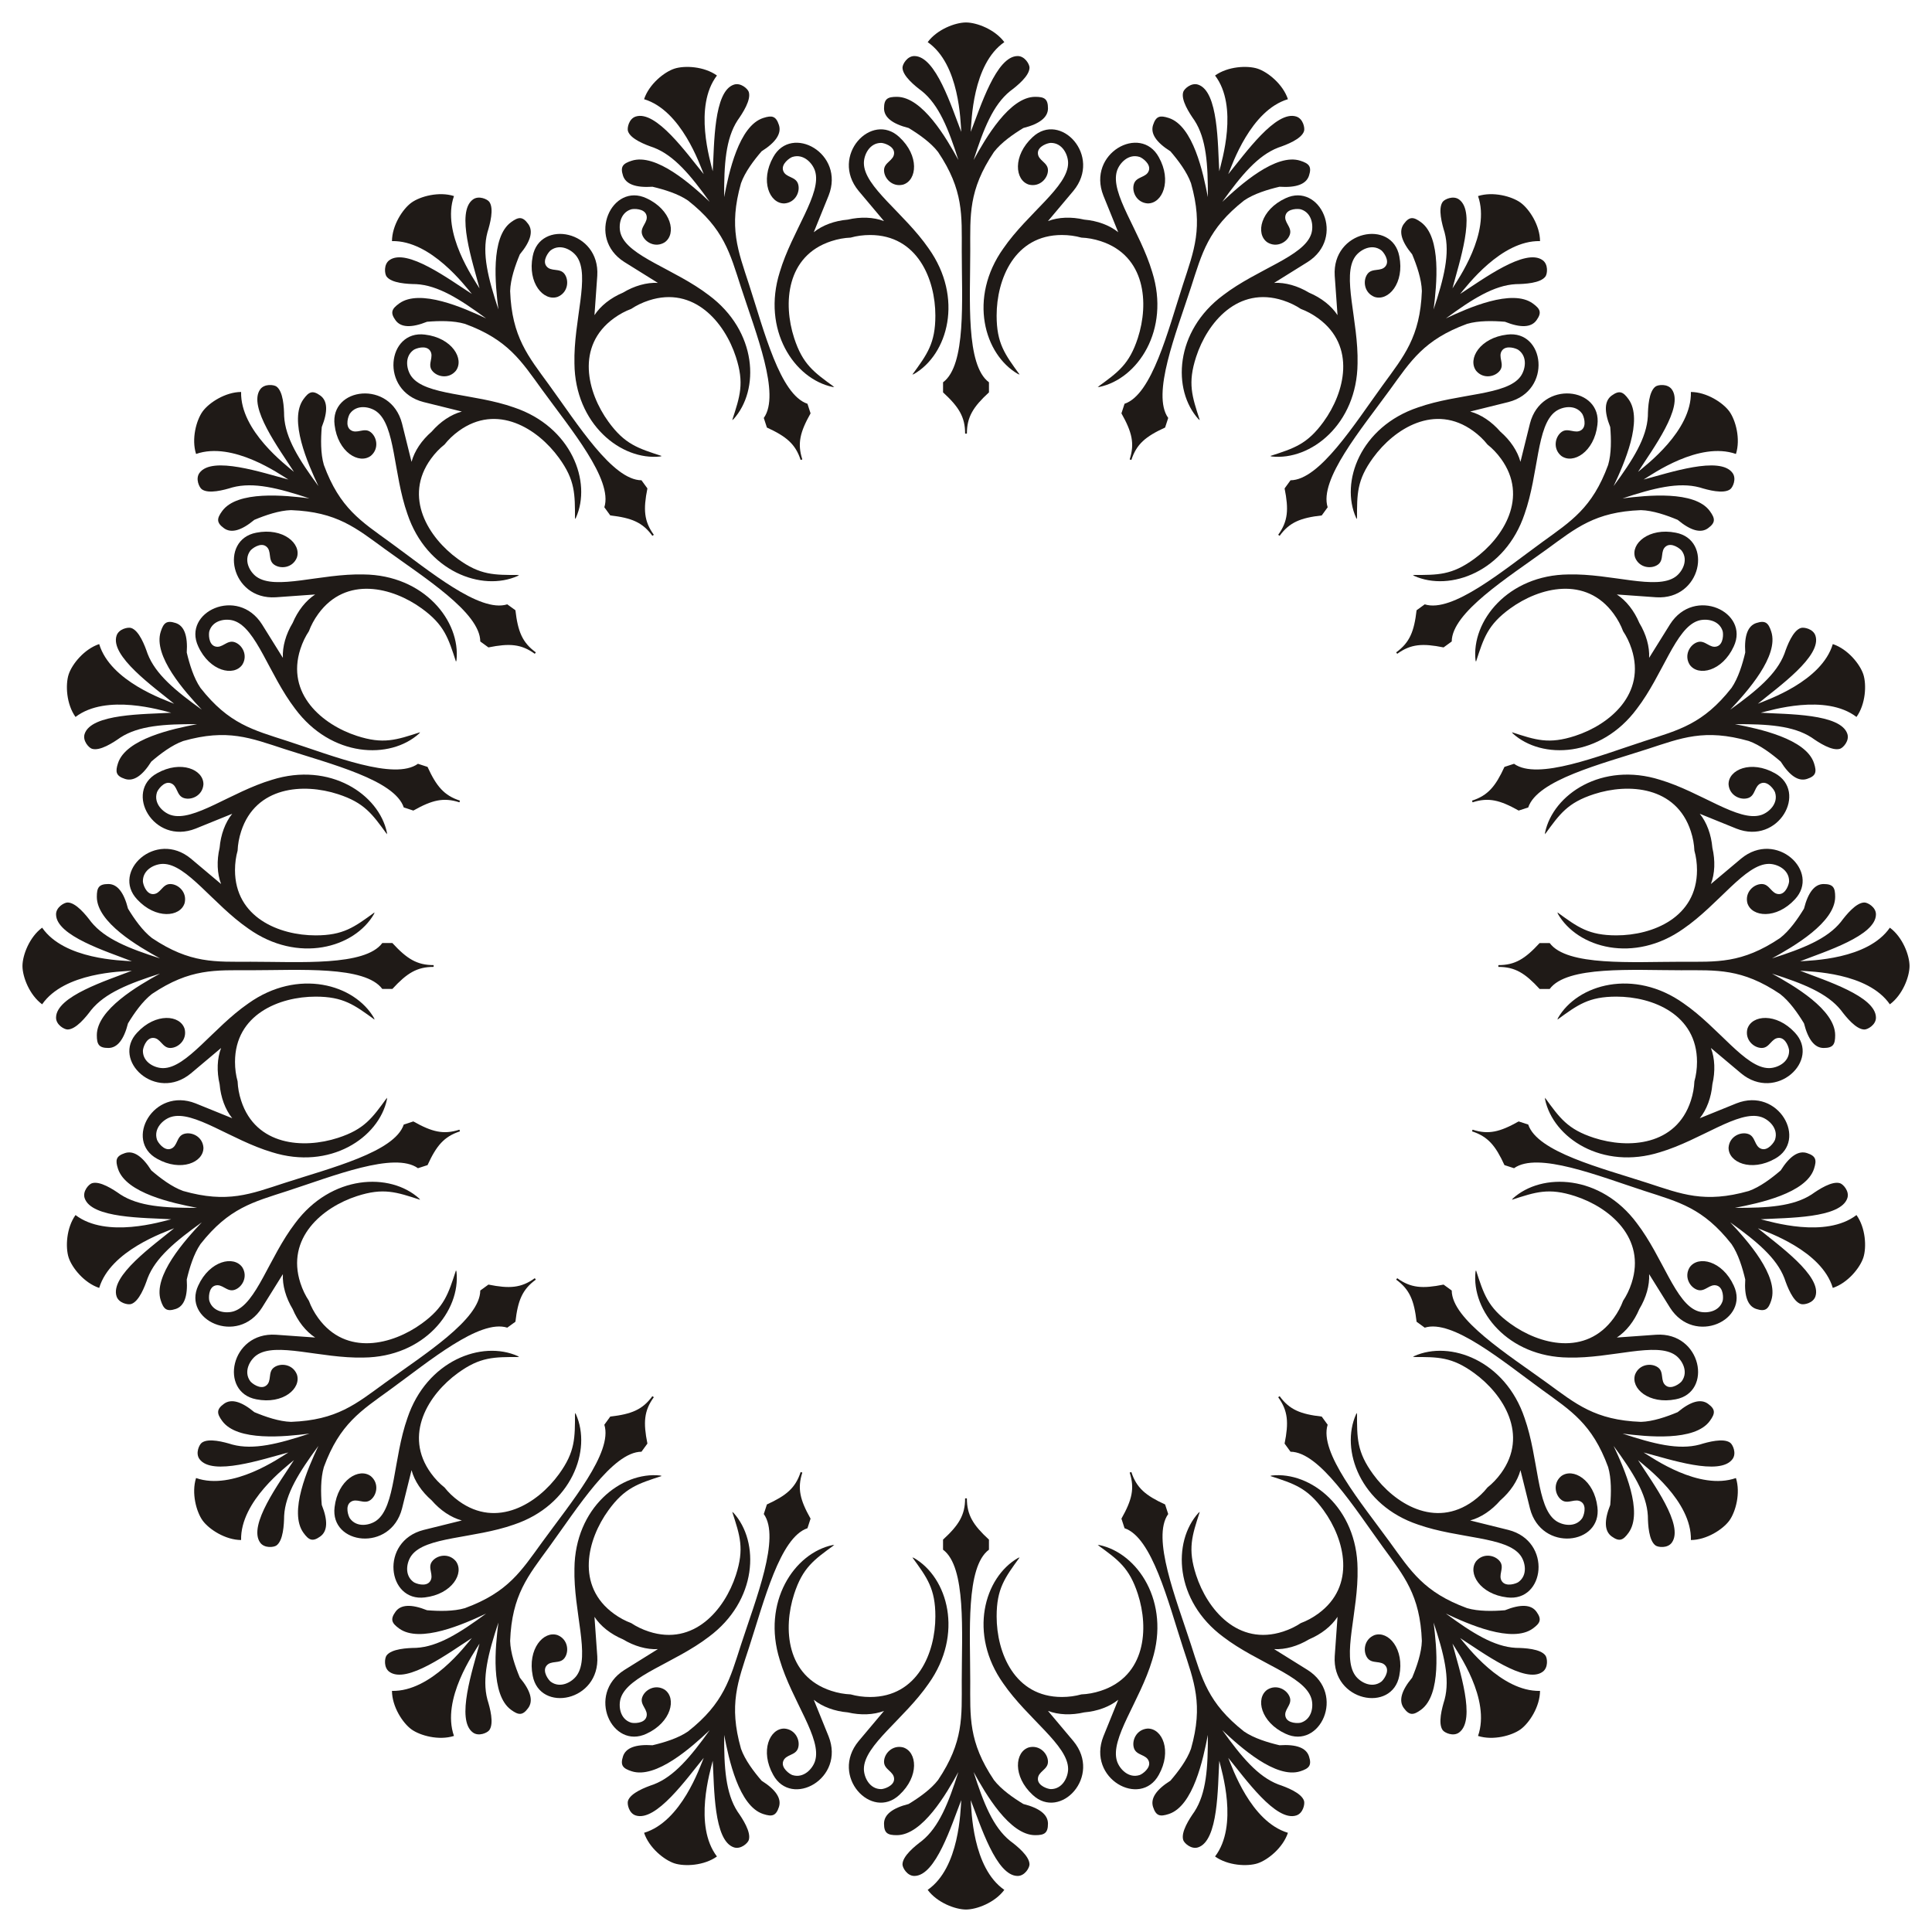 <?xml version="1.0" encoding="utf-8"?>

<!DOCTYPE svg PUBLIC "-//W3C//DTD SVG 1.1//EN" "http://www.w3.org/Graphics/SVG/1.1/DTD/svg11.dtd">
<svg version="1.1" id="Layer_1" xmlns="http://www.w3.org/2000/svg" xmlns:xlink="http://www.w3.org/1999/xlink" x="0px" y="0px"
	 viewBox="0 0 1638.099 1638.099" enable-background="new 0 0 1638.099 1638.099" xml:space="preserve">
<g>
	<path fill="#1F1A17" d="M1436.637,916.866c-0.213,5.263-1.179,10.758-3.01,16.391c-12.41,38.193-52.789,41.019-82.092,31.498
		c-22.386-7.274-28.986-16.718-41.553-34.032c0.091,0.599,0.094,1.028,0.01,1.286c6.809,32.758,48.462,60.329,97.467,44.929
		c34.967-10.419,66.709-36.068,85.836-29.854c6.499,2.112,14.809,9.712,11.724,19.207c-0.71,2.187-5.896,9.633-11.519,7.806
		c-6.21-2.018-4.781-10.536-11.288-12.65c-6.517-2.118-15.907,2.164-16.593,11.575c-0.197,12.54,19.058,20.815,39.265,9.479
		c28.293-15.511,3.219-61.137-32.646-46.964l-31.036,12.586c5.967-7.36,9.743-17.699,10.69-28.84
		c2.542-10.888,2.146-21.888-1.255-30.732l25.628,21.56c29.73,24.562,67.676-11.083,45.561-34.578
		c-15.715-17.026-36.585-15.106-40.272-3.119c-2.256,9.162,5.352,16.136,12.204,16.136c6.841,0,8.115-8.543,14.645-8.543
		c5.912,0,8.543,8.684,8.543,10.984c0,9.984-10.252,14.645-17.085,14.645c-20.111,0-42.373-34.203-72.409-54.917
		c-41.848-29.79-89.981-16.44-106.58,12.611c0,0.271-0.135,0.678-0.407,1.22c17.302-12.583,26.497-19.526,50.036-19.526
		c30.811,0,68.341,15.165,68.341,55.324C1438.84,906.27,1438.062,911.794,1436.637,916.866z"/>
	<path fill="#1F1A17" d="M1376.184,1102.924c-1.829,4.94-4.446,9.867-7.927,14.658c-23.605,32.489-62.881,22.698-87.808,4.588
		c-19.043-13.835-22.401-24.857-29.002-45.207c-0.099,0.598-0.229,1.007-0.388,1.226c-3.647,33.259,27.447,72.352,78.813,72.848
		c36.475,0.896,74.589-13.689,90.86-1.868c5.529,4.017,11.083,13.813,5.214,21.89c-1.351,1.86-8.584,7.34-13.367,3.865
		c-5.282-3.838-1.292-11.498-6.827-15.519c-5.544-4.028-15.797-2.857-19.358,5.881c-4.062,11.865,11.693,25.686,34.414,21.148
		c31.701-6.009,21.954-57.15-16.535-54.754l-33.406,2.379c7.949-5.156,14.735-13.822,19.079-24.125
		c5.782-9.57,8.804-20.154,8.303-29.615l17.711,28.424c20.685,32.547,67.788,10.372,54.016-18.806
		c-9.684-21.049-30.126-25.672-37.338-15.411c-4.976,8.017,0.103,17,6.62,19.118c6.506,2.114,10.358-5.617,16.568-3.599
		c5.623,1.827,5.441,10.899,4.73,13.086c-3.085,9.496-14.275,10.76-20.775,8.648c-19.127-6.215-29.73-45.623-51.895-74.605
		c-30.594-41.264-80.497-43.441-105.26-20.942c-0.084,0.258-0.339,0.603-0.764,1.035c20.344-6.621,31.234-10.382,53.621-3.109
		c29.303,9.521,60.31,35.542,47.9,73.735C1381.553,1093.527,1379.105,1098.54,1376.184,1102.924z"/>
	<path fill="#1F1A17" d="M1261.194,1261.194c-3.266,4.133-7.277,8.01-12.069,11.491c-32.489,23.605-66.818,2.156-84.928-22.771
		c-13.835-19.043-13.623-30.563-13.613-51.957c-0.279,0.538-0.529,0.887-0.748,1.046c-13.746,30.504,3.746,77.292,52.444,93.637
		c34.413,12.124,75.169,10.03,86.99,26.301c4.017,5.529,6.272,16.562-1.805,22.43c-1.86,1.352-10.432,4.328-13.907-0.455
		c-3.838-5.282,2.324-11.334-1.697-16.869c-4.028-5.544-14.141-7.599-20.228-0.388c-7.53,10.029,3.183,28.042,26.195,30.748
		c32.006,4.082,38.54-47.568,1.194-57.184l-32.506-8.061c9.153-2.447,18.285-8.592,25.6-17.048
		c8.457-7.315,14.601-16.447,17.048-25.6l8.061,32.506c9.615,37.346,61.265,30.813,57.184-1.194
		c-2.706-23.012-20.719-33.725-30.748-26.195c-7.21,6.087-5.155,16.2,0.388,20.228c5.535,4.021,11.587-2.141,16.869,1.697
		c4.783,3.475,1.807,12.047,0.455,13.907c-5.869,8.078-16.901,5.822-22.43,1.805c-16.27-11.821-14.177-52.577-26.301-86.99
		c-16.345-48.698-63.133-66.19-93.637-52.444c-0.159,0.22-0.508,0.469-1.046,0.748c21.394-0.01,32.914-0.222,51.957,13.613
		c24.927,18.11,46.375,52.439,22.771,84.928C1269.204,1253.916,1265.327,1257.928,1261.194,1261.194z"/>
	<path fill="#1F1A17" d="M1102.924,1376.184c-4.383,2.921-9.396,5.369-15.029,7.199c-38.193,12.41-64.214-18.597-73.735-47.9
		c-7.274-22.386-3.512-33.277,3.109-53.621c-0.432,0.426-0.777,0.68-1.035,0.764c-22.499,24.763-20.322,74.667,20.942,105.26
		c28.982,22.165,68.39,32.768,74.605,51.895c2.112,6.499,0.848,17.689-8.648,20.775c-2.187,0.711-11.259,0.893-13.086-4.73
		c-2.018-6.21,5.713-10.061,3.599-16.568c-2.117-6.517-11.101-11.597-19.118-6.62c-10.26,7.211-5.638,27.653,15.411,37.338
		c29.178,13.772,51.353-33.331,18.806-54.016l-28.424-17.711c9.462,0.501,20.045-2.521,29.615-8.303
		c10.303-4.344,18.969-11.13,24.125-19.079l-2.379,33.406c-2.396,38.49,48.745,48.236,54.754,16.535
		c4.538-22.722-9.283-38.477-21.148-34.414c-8.738,3.561-9.909,13.814-5.881,19.358c4.021,5.535,11.681,1.544,15.519,6.827
		c3.475,4.783-2.005,12.016-3.865,13.367c-8.077,5.869-17.873,0.314-21.89-5.214c-11.821-16.27,2.764-54.385,1.868-90.86
		c-0.497-51.365-39.59-82.459-72.848-78.813c-0.219,0.16-0.628,0.289-1.226,0.388c20.35,6.601,31.372,9.96,45.207,29.002
		c18.11,24.927,27.901,64.203-4.588,87.808C1112.79,1371.738,1107.863,1374.355,1102.924,1376.184z"/>
	<path fill="#1F1A17" d="M916.866,1436.637c-5.071,1.424-10.596,2.203-16.519,2.203c-40.159,0-55.324-37.53-55.324-68.341
		c0-23.538,6.943-32.734,19.526-50.036c-0.542,0.271-0.949,0.407-1.22,0.407c-29.05,16.599-42.401,64.732-12.611,106.58
		c20.714,30.036,54.917,52.298,54.917,72.409c0,6.834-4.66,17.085-14.645,17.085c-2.299,0-10.984-2.63-10.984-8.543
		c0-6.529,8.543-7.803,8.543-14.645c0-6.852-6.974-14.459-16.136-12.204c-11.987,3.688-13.908,24.557,3.119,40.272
		c23.495,22.115,59.139-15.83,34.578-45.561l-21.56-25.628c8.844,3.401,19.843,3.797,30.732,1.255
		c11.141-0.947,21.48-4.723,28.84-10.69l-12.586,31.036c-14.172,35.865,31.453,60.939,46.964,32.646
		c11.337-20.207,3.061-39.462-9.479-39.265c-9.411,0.686-13.693,10.076-11.575,16.593c2.114,6.507,10.632,5.078,12.65,11.288
		c1.827,5.623-5.619,10.808-7.806,11.519c-9.496,3.085-17.096-5.224-19.207-11.724c-6.215-19.127,19.435-50.869,29.854-85.836
		c15.4-49.005-12.171-90.657-44.929-97.467c-0.258,0.084-0.687,0.081-1.286-0.01c17.314,12.567,26.759,19.167,34.032,41.553
		c9.521,29.303,6.696,69.683-31.498,82.092C927.624,1435.458,922.129,1436.425,916.866,1436.637z"/>
	<path fill="#1F1A17" d="M721.233,1436.637c-5.263-0.213-10.758-1.179-16.391-3.01c-38.193-12.41-41.019-52.789-31.498-82.092
		c7.274-22.386,16.718-28.986,34.032-41.553c-0.599,0.091-1.028,0.094-1.286,0.01c-32.758,6.809-60.329,48.462-44.929,97.467
		c10.419,34.967,36.068,66.709,29.854,85.836c-2.112,6.499-9.712,14.809-19.207,11.724c-2.187-0.71-9.633-5.896-7.806-11.519
		c2.018-6.21,10.536-4.781,12.65-11.288c2.117-6.517-2.165-15.907-11.575-16.593c-12.54-0.197-20.815,19.058-9.479,39.265
		c15.511,28.293,61.137,3.219,46.964-32.646l-12.586-31.036c7.36,5.967,17.699,9.743,28.84,10.69
		c10.888,2.542,21.888,2.146,30.732-1.255l-21.56,25.628c-24.562,29.73,11.083,67.676,34.578,45.561
		c17.026-15.715,15.106-36.585,3.119-40.272c-9.162-2.256-16.136,5.352-16.136,12.204c0,6.841,8.543,8.115,8.543,14.645
		c0,5.912-8.684,8.543-10.984,8.543c-9.984,0-14.645-10.252-14.645-17.085c0-20.111,34.203-42.373,54.917-72.409
		c29.79-41.848,16.44-89.981-12.611-106.58c-0.271,0-0.678-0.135-1.22-0.407c12.583,17.302,19.526,26.497,19.526,50.036
		c0,30.811-15.165,68.341-55.324,68.341C731.829,1438.84,726.305,1438.062,721.233,1436.637z"/>
	<path fill="#1F1A17" d="M535.175,1376.184c-4.94-1.829-9.867-4.446-14.658-7.927c-32.489-23.605-22.698-62.881-4.588-87.808
		c13.835-19.043,24.857-22.401,45.207-29.002c-0.598-0.099-1.007-0.229-1.226-0.388c-33.259-3.647-72.352,27.447-72.848,78.813
		c-0.896,36.475,13.689,74.589,1.868,90.86c-4.017,5.529-13.813,11.083-21.89,5.214c-1.86-1.351-7.34-8.584-3.865-13.367
		c3.838-5.282,11.498-1.292,15.519-6.827c4.028-5.544,2.857-15.797-5.881-19.358c-11.865-4.062-25.686,11.693-21.148,34.414
		c6.009,31.701,57.15,21.954,54.754-16.535l-2.379-33.406c5.156,7.949,13.822,14.735,24.125,19.079
		c9.57,5.782,20.154,8.804,29.615,8.303l-28.424,17.711c-32.547,20.685-10.372,67.788,18.806,54.016
		c21.049-9.684,25.672-30.126,15.411-37.338c-8.017-4.976-17,0.103-19.118,6.62c-2.114,6.506,5.617,10.358,3.599,16.568
		c-1.827,5.623-10.899,5.441-13.086,4.73c-9.496-3.085-10.76-14.275-8.648-20.775c6.215-19.127,45.623-29.73,74.605-51.895
		c41.264-30.594,43.441-80.497,20.942-105.26c-0.258-0.084-0.603-0.339-1.035-0.764c6.621,20.344,10.382,31.234,3.109,53.621
		c-9.521,29.303-35.542,60.31-73.735,47.9C544.572,1381.553,539.559,1379.105,535.175,1376.184z"/>
	<path fill="#1F1A17" d="M376.905,1261.194c-4.133-3.266-8.01-7.277-11.491-12.069c-23.605-32.489-2.156-66.818,22.771-84.928
		c19.043-13.835,30.563-13.623,51.957-13.613c-0.538-0.279-0.887-0.529-1.046-0.748c-30.504-13.746-77.292,3.746-93.637,52.444
		c-12.124,34.413-10.03,75.169-26.301,86.99c-5.529,4.017-16.562,6.272-22.43-1.805c-1.351-1.86-4.328-10.432,0.455-13.907
		c5.282-3.838,11.334,2.324,16.869-1.697c5.544-4.028,7.599-14.141,0.388-20.228c-10.029-7.53-28.042,3.183-30.748,26.195
		c-4.082,32.006,47.568,38.54,57.184,1.194l8.061-32.506c2.447,9.153,8.592,18.285,17.048,25.6
		c7.315,8.457,16.447,14.601,25.6,17.048l-32.506,8.061c-37.346,9.615-30.812,61.265,1.194,57.184
		c23.012-2.706,33.725-20.719,26.195-30.748c-6.087-7.21-16.2-5.155-20.228,0.388c-4.021,5.535,2.141,11.587-1.697,16.869
		c-3.475,4.783-12.047,1.807-13.907,0.455c-8.077-5.869-5.822-16.901-1.805-22.43c11.821-16.27,52.577-14.177,86.99-26.301
		c48.698-16.345,66.189-63.133,52.444-93.637c-0.22-0.159-0.469-0.508-0.748-1.046c0.01,21.394,0.222,32.914-13.613,51.957
		c-18.11,24.927-52.439,46.375-84.928,22.771C384.183,1269.204,380.171,1265.327,376.905,1261.194z"/>
	<path fill="#1F1A17" d="M261.915,1102.924c-2.921-4.383-5.369-9.396-7.199-15.029c-12.41-38.193,18.597-64.214,47.9-73.735
		c22.386-7.274,33.277-3.512,53.621,3.109c-0.426-0.432-0.68-0.777-0.764-1.035c-24.763-22.499-74.667-20.322-105.26,20.942
		c-22.165,28.982-32.768,68.39-51.895,74.605c-6.499,2.112-17.689,0.848-20.775-8.648c-0.71-2.187-0.893-11.259,4.73-13.086
		c6.21-2.018,10.061,5.713,16.568,3.599c6.517-2.117,11.597-11.101,6.62-19.118c-7.211-10.26-27.653-5.638-37.338,15.411
		c-13.772,29.178,33.331,51.353,54.016,18.806l17.711-28.424c-0.501,9.462,2.521,20.045,8.303,29.615
		c4.343,10.303,11.13,18.969,19.079,24.125l-33.406-2.379c-38.489-2.396-48.236,48.745-16.535,54.754
		c22.722,4.538,38.477-9.283,34.414-21.148c-3.561-8.738-13.814-9.909-19.358-5.881c-5.535,4.021-1.544,11.681-6.827,15.519
		c-4.783,3.475-12.016-2.005-13.367-3.865c-5.869-8.077-0.314-17.873,5.215-21.89c16.27-11.821,54.385,2.764,90.86,1.868
		c51.366-0.497,82.459-39.59,78.813-72.848c-0.16-0.219-0.289-0.628-0.388-1.226c-6.601,20.35-9.96,31.372-29.003,45.207
		c-24.927,18.11-64.203,27.901-87.808-4.588C266.361,1112.79,263.744,1107.863,261.915,1102.924z"/>
	<path fill="#1F1A17" d="M201.462,916.866c-1.424-5.071-2.203-10.596-2.203-16.519c0-40.159,37.53-55.324,68.341-55.324
		c23.538,0,32.734,6.943,50.036,19.526c-0.271-0.542-0.407-0.949-0.407-1.22c-16.599-29.05-64.732-42.401-106.58-12.611
		c-30.036,20.714-52.298,54.917-72.409,54.917c-6.834,0-17.085-4.66-17.085-14.645c0-2.299,2.63-10.984,8.543-10.984
		c6.529,0,7.803,8.543,14.645,8.543c6.852,0,14.46-6.974,12.204-16.136c-3.688-11.987-24.558-13.908-40.272,3.119
		c-22.115,23.495,15.83,59.139,45.561,34.578l25.628-21.56c-3.401,8.844-3.797,19.843-1.255,30.732
		c0.947,11.141,4.723,21.48,10.69,28.84l-31.036-12.586c-35.865-14.172-60.939,31.453-32.646,46.964
		c20.207,11.337,39.462,3.061,39.265-9.479c-0.686-9.411-10.076-13.693-16.593-11.575c-6.507,2.114-5.078,10.632-11.288,12.65
		c-5.623,1.827-10.808-5.619-11.519-7.806c-3.085-9.496,5.224-17.096,11.724-19.207c19.127-6.215,50.869,19.435,85.836,29.854
		c49.005,15.4,90.657-12.171,97.467-44.929c-0.084-0.258-0.081-0.687,0.01-1.286c-12.567,17.314-19.167,26.759-41.553,34.032
		c-29.303,9.521-69.683,6.696-82.092-31.498C202.641,927.624,201.674,922.129,201.462,916.866z"/>
	<path fill="#1F1A17" d="M201.462,721.233c0.213-5.263,1.179-10.758,3.01-16.391c12.41-38.193,52.789-41.019,82.092-31.498
		c22.386,7.274,28.986,16.718,41.553,34.032c-0.091-0.599-0.094-1.028-0.01-1.286c-6.809-32.758-48.462-60.329-97.467-44.929
		c-34.967,10.419-66.709,36.068-85.836,29.854c-6.499-2.112-14.809-9.712-11.724-19.207c0.71-2.187,5.896-9.633,11.519-7.806
		c6.21,2.018,4.782,10.536,11.288,12.65c6.517,2.117,15.907-2.165,16.593-11.575c0.197-12.54-19.058-20.815-39.265-9.479
		c-28.293,15.511-3.219,61.137,32.646,46.964l31.036-12.586c-5.967,7.36-9.743,17.699-10.69,28.84
		c-2.542,10.888-2.146,21.888,1.255,30.732l-25.628-21.56c-29.73-24.562-67.676,11.083-45.561,34.578
		c15.715,17.026,36.585,15.106,40.272,3.119c2.256-9.162-5.352-16.136-12.204-16.136c-6.841,0-8.115,8.543-14.645,8.543
		c-5.912,0-8.543-8.684-8.543-10.984c0-9.984,10.252-14.645,17.085-14.645c20.111,0,42.373,34.203,72.409,54.917
		c41.848,29.79,89.981,16.44,106.58-12.611c0-0.271,0.135-0.678,0.407-1.22c-17.302,12.583-26.497,19.526-50.036,19.526
		c-30.811,0-68.341-15.165-68.341-55.324C199.259,731.829,200.038,726.305,201.462,721.233z"/>
	<path fill="#1F1A17" d="M261.915,535.175c1.829-4.94,4.446-9.867,7.927-14.658c23.605-32.489,62.881-22.698,87.808-4.588
		c19.043,13.835,22.401,24.857,29.003,45.207c0.099-0.598,0.229-1.007,0.388-1.226c3.647-33.259-27.447-72.352-78.813-72.848
		c-36.475-0.896-74.589,13.689-90.86,1.868c-5.529-4.017-11.083-13.813-5.215-21.89c1.351-1.86,8.584-7.34,13.367-3.865
		c5.282,3.838,1.292,11.498,6.827,15.519c5.544,4.028,15.797,2.857,19.358-5.881c4.062-11.865-11.693-25.686-34.414-21.148
		c-31.701,6.009-21.954,57.15,16.535,54.754l33.406-2.379c-7.949,5.156-14.735,13.822-19.079,24.125
		c-5.782,9.57-8.804,20.154-8.303,29.615l-17.711-28.424c-20.685-32.547-67.788-10.372-54.016,18.806
		c9.684,21.049,30.126,25.672,37.338,15.411c4.977-8.017-0.103-17-6.62-19.118c-6.506-2.114-10.358,5.617-16.568,3.599
		c-5.623-1.827-5.441-10.899-4.73-13.086c3.085-9.496,14.275-10.76,20.775-8.648c19.127,6.215,29.73,45.623,51.895,74.605
		c30.594,41.264,80.497,43.441,105.26,20.942c0.084-0.258,0.338-0.603,0.764-1.035c-20.344,6.621-31.235,10.382-53.621,3.109
		c-29.303-9.521-60.31-35.542-47.9-73.735C256.546,544.572,258.994,539.559,261.915,535.175z"/>
	<path fill="#1F1A17" d="M376.905,376.905c3.266-4.133,7.277-8.01,12.069-11.491c32.489-23.605,66.818-2.156,84.928,22.771
		c13.835,19.043,13.623,30.563,13.613,51.957c0.279-0.538,0.529-0.887,0.748-1.046c13.746-30.504-3.746-77.292-52.444-93.637
		c-34.413-12.124-75.169-10.03-86.99-26.301c-4.017-5.529-6.272-16.562,1.805-22.43c1.86-1.351,10.432-4.328,13.907,0.455
		c3.838,5.282-2.324,11.334,1.697,16.869c4.028,5.544,14.141,7.599,20.228,0.388c7.53-10.029-3.183-28.042-26.195-30.748
		c-32.006-4.082-38.54,47.568-1.194,57.184l32.506,8.061c-9.153,2.447-18.285,8.592-25.6,17.048
		c-8.457,7.315-14.601,16.447-17.048,25.6l-8.061-32.506c-9.615-37.346-61.265-30.812-57.184,1.194
		c2.706,23.012,20.719,33.725,30.748,26.195c7.21-6.087,5.155-16.2-0.388-20.228c-5.535-4.021-11.587,2.141-16.869-1.697
		c-4.783-3.475-1.807-12.047-0.455-13.907c5.869-8.077,16.902-5.822,22.43-1.805c16.27,11.821,14.177,52.577,26.301,86.99
		c16.345,48.698,63.133,66.189,93.637,52.444c0.16-0.22,0.508-0.469,1.046-0.748c-21.394,0.01-32.914,0.222-51.957-13.613
		c-24.927-18.11-46.375-52.439-22.771-84.928C368.895,384.183,372.772,380.171,376.905,376.905z"/>
	<path fill="#1F1A17" d="M535.175,261.915c4.383-2.921,9.396-5.369,15.029-7.199c38.193-12.41,64.214,18.597,73.735,47.9
		c7.274,22.386,3.512,33.277-3.109,53.621c0.432-0.426,0.777-0.68,1.035-0.764c22.499-24.763,20.322-74.667-20.942-105.26
		c-28.982-22.165-68.39-32.768-74.605-51.895c-2.112-6.499-0.848-17.689,8.648-20.775c2.187-0.71,11.259-0.893,13.086,4.73
		c2.018,6.21-5.713,10.061-3.599,16.568c2.117,6.517,11.101,11.597,19.118,6.62c10.26-7.211,5.638-27.653-15.411-37.338
		c-29.179-13.772-51.353,33.331-18.806,54.016l28.424,17.711c-9.462-0.501-20.045,2.521-29.615,8.303
		c-10.303,4.343-18.969,11.13-24.125,19.079l2.379-33.406c2.396-38.489-48.745-48.236-54.754-16.535
		c-4.538,22.722,9.283,38.477,21.148,34.414c8.738-3.561,9.909-13.814,5.881-19.358c-4.021-5.535-11.681-1.544-15.519-6.827
		c-3.475-4.783,2.005-12.016,3.865-13.367c8.077-5.869,17.873-0.314,21.89,5.215c11.821,16.27-2.764,54.385-1.868,90.86
		c0.497,51.366,39.59,82.459,72.848,78.813c0.22-0.16,0.628-0.289,1.226-0.388c-20.35-6.601-31.372-9.96-45.207-29.003
		c-18.11-24.927-27.901-64.203,4.588-87.808C525.309,266.361,530.236,263.744,535.175,261.915z"/>
	<path fill="#1F1A17" d="M721.233,201.462c5.071-1.424,10.596-2.203,16.519-2.203c40.159,0,55.324,37.53,55.324,68.341
		c0,23.538-6.943,32.734-19.526,50.036c0.542-0.271,0.949-0.407,1.22-0.407c29.05-16.599,42.401-64.732,12.611-106.58
		c-20.714-30.036-54.917-52.298-54.917-72.409c0-6.834,4.66-17.085,14.645-17.085c2.299,0,10.984,2.63,10.984,8.543
		c0,6.529-8.543,7.803-8.543,14.645c0,6.852,6.974,14.46,16.136,12.204c11.987-3.688,13.907-24.558-3.119-40.272
		c-23.495-22.115-59.139,15.83-34.578,45.561l21.56,25.628c-8.844-3.401-19.843-3.797-30.732-1.255
		c-11.141,0.947-21.48,4.723-28.84,10.69l12.586-31.036c14.172-35.865-31.453-60.939-46.964-32.646
		c-11.337,20.207-3.061,39.462,9.479,39.265c9.411-0.686,13.693-10.076,11.575-16.593c-2.114-6.507-10.632-5.078-12.65-11.288
		c-1.827-5.623,5.619-10.808,7.806-11.519c9.496-3.085,17.096,5.224,19.207,11.724c6.215,19.127-19.435,50.869-29.854,85.836
		c-15.4,49.005,12.171,90.657,44.929,97.467c0.258-0.084,0.687-0.081,1.286,0.01c-17.314-12.567-26.759-19.167-34.032-41.553
		c-9.521-29.303-6.696-69.683,31.498-82.092C710.475,202.641,715.97,201.674,721.233,201.462z"/>
	<path fill="#1F1A17" d="M916.866,201.462c5.263,0.213,10.758,1.179,16.391,3.01c38.193,12.41,41.019,52.789,31.498,82.092
		c-7.274,22.386-16.718,28.986-34.032,41.553c0.599-0.091,1.028-0.094,1.286-0.01c32.758-6.809,60.329-48.462,44.929-97.467
		c-10.419-34.967-36.068-66.709-29.854-85.836c2.112-6.499,9.712-14.809,19.207-11.724c2.187,0.71,9.633,5.896,7.806,11.519
		c-2.018,6.21-10.536,4.782-12.65,11.288c-2.118,6.517,2.164,15.907,11.575,16.593c12.54,0.197,20.815-19.058,9.479-39.265
		c-15.511-28.293-61.137-3.219-46.964,32.646l12.586,31.036c-7.36-5.967-17.699-9.743-28.84-10.69
		c-10.888-2.542-21.888-2.146-30.732,1.255l21.56-25.628c24.562-29.73-11.083-67.676-34.578-45.561
		c-17.026,15.715-15.106,36.585-3.119,40.272c9.162,2.256,16.136-5.352,16.136-12.204c0-6.841-8.543-8.115-8.543-14.645
		c0-5.912,8.684-8.543,10.984-8.543c9.984,0,14.645,10.252,14.645,17.085c0,20.111-34.203,42.373-54.917,72.409
		c-29.79,41.848-16.44,89.981,12.611,106.58c0.271,0,0.678,0.135,1.22,0.407c-12.583-17.302-19.526-26.497-19.526-50.036
		c0-30.811,15.165-68.341,55.324-68.341C906.27,199.259,911.794,200.038,916.866,201.462z"/>
	<path fill="#1F1A17" d="M1102.924,261.915c4.94,1.829,9.867,4.446,14.658,7.927c32.489,23.605,22.698,62.881,4.588,87.808
		c-13.835,19.043-24.857,22.401-45.207,29.003c0.598,0.099,1.007,0.229,1.226,0.388c33.259,3.647,72.352-27.447,72.848-78.813
		c0.896-36.475-13.689-74.589-1.868-90.86c4.017-5.529,13.813-11.083,21.89-5.215c1.86,1.351,7.34,8.584,3.865,13.367
		c-3.838,5.282-11.498,1.292-15.519,6.827c-4.028,5.544-2.857,15.797,5.881,19.358c11.865,4.062,25.686-11.693,21.148-34.414
		c-6.009-31.701-57.15-21.954-54.754,16.535l2.379,33.406c-5.156-7.949-13.822-14.735-24.125-19.079
		c-9.57-5.782-20.154-8.804-29.615-8.303l28.424-17.711c32.547-20.685,10.372-67.788-18.806-54.016
		c-21.049,9.684-25.672,30.126-15.411,37.338c8.017,4.977,17-0.103,19.118-6.62c2.114-6.506-5.617-10.358-3.599-16.568
		c1.827-5.623,10.899-5.441,13.086-4.73c9.496,3.085,10.76,14.275,8.648,20.775c-6.215,19.127-45.623,29.73-74.605,51.895
		c-41.264,30.594-43.441,80.497-20.942,105.26c0.258,0.084,0.603,0.338,1.035,0.764c-6.621-20.344-10.382-31.235-3.109-53.621
		c9.521-29.303,35.542-60.31,73.735-47.9C1093.527,256.546,1098.54,258.994,1102.924,261.915z"/>
	<path fill="#1F1A17" d="M1261.194,376.905c4.133,3.266,8.01,7.277,11.491,12.069c23.605,32.489,2.156,66.818-22.771,84.928
		c-19.043,13.835-30.563,13.623-51.957,13.613c0.538,0.279,0.887,0.529,1.046,0.748c30.504,13.746,77.292-3.746,93.637-52.444
		c12.124-34.413,10.03-75.169,26.301-86.99c5.529-4.017,16.562-6.272,22.43,1.805c1.352,1.86,4.328,10.432-0.455,13.907
		c-5.282,3.838-11.334-2.324-16.869,1.697c-5.544,4.028-7.599,14.141-0.388,20.228c10.029,7.53,28.042-3.183,30.748-26.195
		c4.082-32.006-47.568-38.54-57.184-1.194l-8.061,32.506c-2.447-9.153-8.592-18.285-17.048-25.6
		c-7.315-8.457-16.447-14.601-25.6-17.048l32.506-8.061c37.346-9.615,30.813-61.265-1.194-57.184
		c-23.012,2.706-33.725,20.719-26.195,30.748c6.087,7.21,16.2,5.155,20.228-0.388c4.021-5.535-2.141-11.587,1.697-16.869
		c3.475-4.783,12.047-1.807,13.907-0.455c8.078,5.869,5.822,16.902,1.805,22.43c-11.821,16.27-52.577,14.177-86.99,26.301
		c-48.698,16.345-66.19,63.133-52.444,93.637c0.22,0.16,0.469,0.508,0.748,1.046c-0.01-21.394-0.222-32.914,13.613-51.957
		c18.11-24.927,52.439-46.375,84.928-22.771C1253.916,368.895,1257.928,372.772,1261.194,376.905z"/>
	<path fill="#1F1A17" d="M1376.184,535.175c2.921,4.383,5.369,9.396,7.199,15.029c12.41,38.193-18.597,64.214-47.9,73.735
		c-22.386,7.274-33.277,3.512-53.621-3.109c0.426,0.432,0.68,0.777,0.764,1.035c24.763,22.499,74.667,20.322,105.26-20.942
		c22.165-28.982,32.768-68.39,51.895-74.605c6.499-2.112,17.689-0.848,20.775,8.648c0.711,2.187,0.893,11.259-4.73,13.086
		c-6.21,2.018-10.061-5.713-16.568-3.599c-6.517,2.117-11.597,11.101-6.62,19.118c7.211,10.26,27.653,5.638,37.338-15.411
		c13.772-29.179-33.331-51.353-54.016-18.806l-17.711,28.424c0.501-9.462-2.521-20.045-8.303-29.615
		c-4.344-10.303-11.13-18.969-19.079-24.125l33.406,2.379c38.49,2.396,48.236-48.745,16.535-54.754
		c-22.722-4.538-38.477,9.283-34.414,21.148c3.561,8.738,13.814,9.909,19.358,5.881c5.535-4.021,1.544-11.681,6.827-15.519
		c4.783-3.475,12.016,2.005,13.367,3.865c5.869,8.077,0.314,17.873-5.214,21.89c-16.27,11.821-54.385-2.764-90.86-1.868
		c-51.365,0.497-82.459,39.59-78.813,72.848c0.16,0.22,0.289,0.628,0.388,1.226c6.601-20.35,9.96-31.372,29.002-45.207
		c24.927-18.11,64.203-27.901,87.808,4.588C1371.738,525.309,1374.355,530.236,1376.184,535.175z"/>
	<path fill="#1F1A17" d="M1436.637,721.233c1.424,5.071,2.203,10.596,2.203,16.519c0,40.159-37.53,55.324-68.341,55.324
		c-23.538,0-32.734-6.943-50.036-19.526c0.271,0.542,0.407,0.949,0.407,1.22c16.599,29.05,64.732,42.401,106.58,12.611
		c30.036-20.714,52.298-54.917,72.409-54.917c6.834,0,17.085,4.66,17.085,14.645c0,2.299-2.63,10.984-8.543,10.984
		c-6.529,0-7.803-8.543-14.645-8.543c-6.852,0-14.459,6.974-12.204,16.136c3.688,11.987,24.557,13.907,40.272-3.119
		c22.115-23.495-15.83-59.139-45.561-34.578l-25.628,21.56c3.401-8.844,3.797-19.843,1.255-30.732
		c-0.947-11.141-4.723-21.48-10.69-28.84l31.036,12.586c35.865,14.172,60.939-31.453,32.646-46.964
		c-20.207-11.337-39.462-3.061-39.265,9.479c0.686,9.411,10.076,13.693,16.593,11.575c6.507-2.114,5.078-10.632,11.288-12.65
		c5.623-1.827,10.808,5.619,11.519,7.806c3.085,9.496-5.224,17.096-11.724,19.207c-19.127,6.215-50.869-19.435-85.836-29.854
		c-49.005-15.4-90.657,12.171-97.467,44.929c0.084,0.258,0.081,0.687-0.01,1.286c12.567-17.314,19.167-26.759,41.553-34.032
		c29.303-9.521,69.683-6.696,82.092,31.498C1435.458,710.475,1436.425,715.97,1436.637,721.233z"/>
	<polygon fill="#1F1A17" points="1313.954,799.584 1313.954,799.584 1313.954,799.584 	"/>
	<polygon fill="#1F1A17" points="1283.717,647.603 1283.717,647.603 1283.717,647.603 	"/>
	<polygon fill="#1F1A17" points="1207.995,512.404 1207.995,512.404 1207.995,512.404 	"/>
	<polygon fill="#1F1A17" points="1094.199,407.222 1094.2,407.222 1094.2,407.222 	"/>
	<polygon fill="#1F1A17" points="953.471,342.352 953.471,342.352 953.471,342.352 	"/>
	<polygon fill="#1F1A17" points="799.584,324.145 799.584,324.145 799.584,324.145 	"/>
	<polygon fill="#1F1A17" points="647.603,354.382 647.603,354.382 647.603,354.382 	"/>
	<polygon fill="#1F1A17" points="512.404,430.104 512.404,430.104 512.404,430.104 	"/>
	<polygon fill="#1F1A17" points="407.222,543.899 407.222,543.899 407.222,543.899 	"/>
	<polygon fill="#1F1A17" points="342.352,684.628 342.352,684.628 342.352,684.628 	"/>
	<polygon fill="#1F1A17" points="324.145,838.515 324.145,838.515 324.145,838.515 	"/>
	<polygon fill="#1F1A17" points="354.382,990.496 354.382,990.496 354.382,990.496 	"/>
	<polygon fill="#1F1A17" points="430.104,1125.695 430.104,1125.695 430.104,1125.695 	"/>
	<polygon fill="#1F1A17" points="543.899,1230.877 543.899,1230.877 543.899,1230.877 	"/>
	<polygon fill="#1F1A17" points="684.628,1295.747 684.628,1295.747 684.628,1295.747 	"/>
	<polygon fill="#1F1A17" points="838.515,1313.954 838.515,1313.954 838.515,1313.954 	"/>
	<polygon fill="#1F1A17" points="990.496,1283.717 990.496,1283.717 990.496,1283.717 	"/>
	<polygon fill="#1F1A17" points="1125.695,1207.995 1125.695,1207.995 1125.695,1207.995 	"/>
	<polygon fill="#1F1A17" points="1230.877,1094.199 1230.877,1094.2 1230.877,1094.2 	"/>
	<polygon fill="#1F1A17" points="1295.747,953.471 1295.747,953.471 1295.747,953.471 	"/>
	<polygon fill="#1F1A17" points="1313.954,838.515 1313.954,838.515 1313.954,838.515 	"/>
	<polygon fill="#1F1A17" points="1295.747,684.628 1295.747,684.628 1295.747,684.628 	"/>
	<polygon fill="#1F1A17" points="1230.877,543.899 1230.877,543.899 1230.877,543.899 	"/>
	<polygon fill="#1F1A17" points="1125.695,430.104 1125.695,430.104 1125.695,430.104 	"/>
	<polygon fill="#1F1A17" points="990.496,354.382 990.496,354.382 990.496,354.382 	"/>
	<polygon fill="#1F1A17" points="838.515,324.145 838.515,324.145 838.515,324.145 	"/>
	<polygon fill="#1F1A17" points="684.628,342.352 684.628,342.352 684.628,342.352 	"/>
	<polygon fill="#1F1A17" points="543.899,407.222 543.899,407.222 543.899,407.222 	"/>
	<polygon fill="#1F1A17" points="430.104,512.404 430.104,512.404 430.104,512.404 	"/>
	<polygon fill="#1F1A17" points="354.382,647.603 354.382,647.603 354.382,647.603 	"/>
	<polygon fill="#1F1A17" points="324.145,799.584 324.145,799.584 324.145,799.584 	"/>
	<polygon fill="#1F1A17" points="342.352,953.471 342.352,953.471 342.352,953.471 	"/>
	<polygon fill="#1F1A17" points="407.222,1094.199 407.222,1094.2 407.222,1094.2 	"/>
	<polygon fill="#1F1A17" points="512.404,1207.995 512.404,1207.995 512.404,1207.995 	"/>
	<polygon fill="#1F1A17" points="647.603,1283.717 647.603,1283.717 647.603,1283.717 	"/>
	<polygon fill="#1F1A17" points="799.584,1313.954 799.584,1313.954 799.584,1313.954 	"/>
	<polygon fill="#1F1A17" points="953.471,1295.747 953.471,1295.747 953.471,1295.747 	"/>
	<polygon fill="#1F1A17" points="1094.199,1230.877 1094.2,1230.877 1094.2,1230.877 	"/>
	<polygon fill="#1F1A17" points="1207.995,1125.695 1207.995,1125.695 1207.995,1125.695 	"/>
	<polygon fill="#1F1A17" points="1283.717,990.496 1283.717,990.496 1283.717,990.496 	"/>
	<path fill="#1F1A17" d="M1619.049,819.049c-0.026-9.188-5.903-24.544-16.678-32.483c-18.823,27.189-67.547,27.78-76.07,28.476
		c21.01-8.26,64.273-21.581,64.273-39.798c0-6.083-6.983-10.034-9.763-10.034c-7.075,0-15.532,10.491-20.001,16.475
		c-11.693,14.427-31.97,22.497-58.375,30.916c18.363-10.085,53.561-30.454,53.561-52.205c0-7.652-1.573-10.848-9.763-10.848
		c-7.594,0-13.153,6.983-16.679,20.882c-5.253,8.647-12.316,18.778-20.34,24.951c-32.449,21.753-53.531,20.068-83.799,20.068
		c-41.203,0-96.868,3.943-111.461-15.865h-8.543c-12.279,13.348-20.783,18.713-34.984,18.713v1.505
		c14.201,0,22.705,5.365,34.984,18.713h8.543c14.594-19.808,70.259-15.865,111.461-15.865c30.269,0,51.351-1.684,83.799,20.068
		c8.023,6.172,15.086,16.304,20.34,24.951c3.526,13.898,9.085,20.882,16.679,20.882c8.19,0,9.763-3.196,9.763-10.848
		c0-21.751-35.198-42.12-53.561-52.205c26.404,8.42,46.682,16.489,58.375,30.916c4.469,5.984,12.926,16.475,20.001,16.475
		c2.78,0,9.763-3.952,9.763-10.034c0-18.216-43.264-31.538-64.273-39.798c8.523,0.696,57.248,1.287,76.07,28.476
		C1613.146,843.593,1619.024,828.238,1619.049,819.049z"/>
	<path fill="#1F1A17" d="M1579.895,1066.263c2.815-8.747,1.97-25.167-5.824-36.047c-26.303,20.041-72.826,5.547-81.147,3.575
		c22.534-1.364,67.797-0.664,73.426-17.988c1.88-5.785-3.541-11.701-6.184-12.56c-6.729-2.186-18.014,5.178-24.113,9.488
		c-15.579,10.107-37.358,11.516-65.071,11.364c20.581-3.917,60.351-12.412,67.072-33.098c2.365-7.277,1.856-10.803-5.933-13.334
		c-7.222-2.347-14.667,2.577-22.315,14.706c-7.668,6.6-17.516,14.053-27.054,17.444c-37.583,10.661-57.112,2.544-85.9-6.809
		c-39.186-12.732-93.345-26.183-101.104-49.532l-8.125-2.64c-15.803,8.9-25.548,11.374-39.055,6.986l-0.465,1.432
		c13.506,4.388,19.936,12.119,27.49,28.607l8.125,2.64c20.001-14.329,71.723,6.623,110.909,19.355
		c28.787,9.354,49.358,14.266,73.497,44.982c5.723,8.349,9.31,20.168,11.634,30.015c-0.942,14.308,2.187,22.667,9.41,25.014
		c7.789,2.531,10.273-0.023,12.637-7.3c6.722-20.687-20.46-50.935-34.808-66.201c22.51,16.167,39.301,30.108,45.964,47.442
		c2.401,7.072,7.202,19.663,13.931,21.849c2.644,0.859,10.506-0.741,12.386-6.526c5.629-17.325-31.401-43.363-48.829-57.712
		c7.891,3.296,54.048,18.915,63.548,50.589C1566.696,1087.781,1577.031,1074.994,1579.895,1066.263z"/>
	<path fill="#1F1A17" d="M1466.263,1289.278c5.38-7.449,9.651-23.326,5.6-36.082c-31.209,10.932-70.975-17.229-78.28-21.676
		c21.852,5.666,64.684,20.319,75.391,5.582c3.575-4.921,0.249-12.223-2-13.857c-5.724-4.159-18.732-0.642-25.865,1.573
		c-17.94,4.798-39.088-0.592-65.398-9.3c20.784,2.634,61.232,6.845,74.017-10.752c4.498-6.191,5.104-9.701-1.522-14.515
		c-6.144-4.464-14.746-2.081-25.767,7.09c-9.333,3.907-21.002,7.953-31.121,8.23c-39.038-1.475-55.103-15.229-79.591-33.021
		c-33.333-24.218-80.685-53.747-80.849-78.35l-6.911-5.021c-17.779,3.581-27.813,2.923-39.302-5.424l-0.885,1.218
		c11.489,8.347,15.216,17.686,17.304,35.702l6.911,5.021c23.45-7.447,66.166,28.462,99.5,52.68
		c24.488,17.792,42.534,28.82,55.999,65.492c2.863,9.709,2.622,22.057,1.79,32.141c-5.317,13.316-4.924,22.234,1.219,26.697
		c6.625,4.814,9.777,3.153,14.275-3.038c12.785-17.597-3.719-54.765-12.647-73.717c16.413,22.332,28.074,40.779,29.054,59.324
		c0.098,7.468,0.773,20.926,6.497,25.085c2.249,1.634,10.221,2.542,13.797-2.379c10.707-14.737-16.464-50.944-28.606-69.976
		c6.486,5.573,45.558,34.691,44.805,67.75C1447.061,1305.664,1460.841,1296.696,1466.263,1289.278z"/>
	<path fill="#1F1A17" d="M1289.278,1466.263c7.418-5.422,16.387-19.202,16.476-32.586c-33.06,0.753-62.178-38.318-67.75-44.805
		c19.032,12.142,55.239,39.313,69.976,28.606c4.921-3.575,4.013-11.548,2.379-13.797c-4.159-5.724-17.617-6.399-25.085-6.497
		c-18.545-0.98-36.992-12.642-59.324-29.054c18.953,8.928,56.12,25.432,73.717,12.647c6.19-4.498,7.852-7.649,3.038-14.275
		c-4.464-6.144-13.381-6.536-26.697-1.219c-10.083,0.832-22.431,1.074-32.141-1.79c-36.671-13.466-47.7-31.511-65.492-55.999
		c-24.218-33.333-60.127-76.05-52.68-99.5l-5.021-6.911c-18.016-2.088-27.355-5.815-35.702-17.304l-1.218,0.885
		c8.347,11.489,9.006,21.522,5.424,39.302l5.021,6.911c24.603,0.164,54.132,47.515,78.35,80.849
		c17.792,24.488,31.546,40.553,33.021,79.591c-0.277,10.119-4.323,21.788-8.23,31.121c-9.172,11.022-11.554,19.624-7.09,25.767
		c4.814,6.625,8.324,6.02,14.515,1.522c17.597-12.785,13.386-53.233,10.752-74.017c8.708,26.31,14.099,47.458,9.3,65.398
		c-2.214,7.133-5.731,20.141-1.573,25.865c1.634,2.249,8.936,5.576,13.857,2c14.737-10.707,0.085-53.538-5.582-75.391
		c4.447,7.304,32.608,47.071,21.676,78.28C1265.952,1475.914,1281.829,1471.643,1289.278,1466.263z"/>
	<path fill="#1F1A17" d="M1066.263,1579.895c8.731-2.864,21.518-13.199,25.739-25.9c-31.674-9.5-47.293-55.657-50.589-63.548
		c14.348,17.429,40.387,54.459,57.712,48.829c5.785-1.88,7.385-9.742,6.526-12.386c-2.186-6.729-14.777-11.53-21.849-13.931
		c-17.334-6.663-31.275-23.454-47.442-45.964c15.266,14.348,45.515,41.529,66.201,34.808c7.277-2.365,9.831-4.849,7.3-12.637
		c-2.347-7.222-10.706-10.351-25.014-9.41c-9.847-2.324-21.665-5.911-30.015-11.634c-30.715-24.139-35.628-44.709-44.982-73.497
		c-12.732-39.186-33.684-90.908-19.355-110.909l-2.64-8.125c-16.489-7.553-24.219-13.983-28.607-27.49l-1.432,0.465
		c4.388,13.506,1.914,23.252-6.986,39.055l2.64,8.125c23.349,7.759,36.8,61.918,49.532,101.104
		c9.354,28.787,17.47,48.317,6.809,85.9c-3.391,9.538-10.844,19.386-17.444,27.054c-12.129,7.648-17.052,15.093-14.706,22.315
		c2.531,7.789,6.057,8.297,13.334,5.933c20.687-6.722,29.181-46.491,33.098-67.072c0.152,27.714-1.257,49.492-11.364,65.071
		c-4.31,6.099-11.675,17.384-9.488,24.113c0.859,2.644,6.775,8.064,12.56,6.184c17.325-5.629,16.625-50.892,17.988-73.426
		c1.972,8.321,16.466,54.843-3.575,81.147C1041.096,1581.865,1057.516,1582.709,1066.263,1579.895z"/>
	<path fill="#1F1A17" d="M819.049,1619.049c9.188-0.026,24.544-5.903,32.483-16.678c-27.188-18.823-27.78-67.547-28.476-76.07
		c8.26,21.01,21.581,64.273,39.798,64.273c6.083,0,10.034-6.983,10.034-9.763c0-7.075-10.491-15.532-16.475-20.001
		c-14.427-11.693-22.497-31.97-30.916-58.375c10.085,18.363,30.453,53.561,52.205,53.561c7.652,0,10.848-1.573,10.848-9.763
		c0-7.594-6.983-13.153-20.882-16.679c-8.647-5.253-18.778-12.316-24.951-20.34c-21.753-32.449-20.068-53.531-20.068-83.799
		c0-41.203-3.943-96.868,15.865-111.461v-8.543c-13.348-12.279-18.713-20.783-18.713-34.984h-1.505
		c0,14.201-5.365,22.705-18.713,34.984v8.543c19.808,14.594,15.865,70.259,15.865,111.461c0,30.269,1.684,51.351-20.068,83.799
		c-6.172,8.023-16.304,15.086-24.951,20.34c-13.898,3.526-20.882,9.085-20.882,16.679c0,8.19,3.196,9.763,10.848,9.763
		c21.751,0,42.12-35.198,52.205-53.561c-8.42,26.404-16.489,46.682-30.916,58.375c-5.984,4.469-16.475,12.926-16.475,20.001
		c0,2.78,3.952,9.763,10.034,9.763c18.216,0,31.538-43.264,39.798-64.273c-0.696,8.523-1.287,57.248-28.476,76.07
		C794.506,1613.146,809.861,1619.024,819.049,1619.049z"/>
	<path fill="#1F1A17" d="M571.836,1579.895c8.747,2.815,25.167,1.97,36.047-5.824c-20.041-26.303-5.547-72.826-3.575-81.147
		c1.364,22.534,0.664,67.797,17.988,73.426c5.785,1.88,11.701-3.541,12.56-6.184c2.186-6.729-5.178-18.014-9.488-24.113
		c-10.107-15.579-11.516-37.358-11.364-65.071c3.917,20.581,12.412,60.351,33.098,67.072c7.277,2.365,10.803,1.856,13.334-5.933
		c2.347-7.222-2.577-14.667-14.706-22.315c-6.6-7.668-14.053-17.516-17.444-27.054c-10.661-37.583-2.544-57.112,6.809-85.9
		c12.732-39.186,26.183-93.345,49.532-101.104l2.64-8.125c-8.9-15.803-11.374-25.548-6.986-39.055l-1.432-0.465
		c-4.388,13.506-12.119,19.936-28.608,27.49l-2.64,8.125c14.329,20.001-6.623,71.723-19.355,110.909
		c-9.354,28.787-14.266,49.358-44.982,73.497c-8.349,5.723-20.168,9.31-30.015,11.634c-14.308-0.942-22.667,2.187-25.014,9.41
		c-2.531,7.789,0.023,10.273,7.3,12.637c20.687,6.722,50.935-20.46,66.201-34.808c-16.167,22.51-30.108,39.301-47.442,45.964
		c-7.072,2.401-19.663,7.202-21.849,13.931c-0.859,2.644,0.741,10.506,6.526,12.386c17.325,5.629,43.363-31.401,57.712-48.829
		c-3.296,7.891-18.915,54.048-50.589,63.548C550.318,1566.696,563.105,1577.031,571.836,1579.895z"/>
	<path fill="#1F1A17" d="M348.821,1466.263c7.449,5.38,23.326,9.651,36.082,5.6c-10.932-31.209,17.229-70.975,21.676-78.28
		c-5.666,21.852-20.319,64.684-5.582,75.391c4.921,3.575,12.223,0.249,13.857-2c4.159-5.724,0.642-18.732-1.572-25.865
		c-4.798-17.94,0.592-39.088,9.3-65.398c-2.634,20.784-6.845,61.232,10.752,74.017c6.191,4.498,9.701,5.104,14.515-1.522
		c4.464-6.144,2.081-14.746-7.09-25.767c-3.907-9.333-7.953-21.002-8.23-31.121c1.475-39.038,15.229-55.103,33.021-79.591
		c24.218-33.333,53.747-80.685,78.351-80.849l5.021-6.911c-3.581-17.779-2.923-27.813,5.424-39.302l-1.218-0.885
		c-8.347,11.489-17.686,15.216-35.702,17.304l-5.021,6.911c7.447,23.45-28.462,66.166-52.68,99.5
		c-17.791,24.488-28.82,42.534-65.492,55.999c-9.709,2.863-22.058,2.622-32.141,1.79c-13.316-5.317-22.234-4.924-26.697,1.219
		c-4.814,6.625-3.153,9.777,3.038,14.275c17.597,12.785,54.765-3.719,73.717-12.647c-22.332,16.413-40.779,28.074-59.324,29.054
		c-7.468,0.098-20.926,0.773-25.085,6.497c-1.634,2.249-2.542,10.221,2.379,13.797c14.737,10.707,50.944-16.464,69.976-28.606
		c-5.573,6.486-34.691,45.558-67.75,44.805C332.435,1447.061,341.403,1460.841,348.821,1466.263z"/>
	<path fill="#1F1A17" d="M171.836,1289.278c5.422,7.418,19.202,16.387,32.586,16.476c-0.753-33.06,38.318-62.178,44.805-67.75
		c-12.142,19.032-39.313,55.239-28.606,69.976c3.575,4.921,11.548,4.013,13.797,2.379c5.724-4.159,6.399-17.617,6.497-25.085
		c0.98-18.545,12.642-36.992,29.054-59.324c-8.928,18.953-25.432,56.12-12.647,73.717c4.498,6.19,7.649,7.852,14.275,3.038
		c6.144-4.464,6.536-13.381,1.219-26.697c-0.832-10.083-1.074-22.431,1.79-32.141c13.466-36.671,31.512-47.7,55.999-65.492
		c33.333-24.218,76.05-60.127,99.499-52.68l6.911-5.021c2.088-18.016,5.815-27.355,17.304-35.702l-0.885-1.218
		c-11.489,8.347-21.522,9.006-39.302,5.424l-6.911,5.021c-0.164,24.603-47.515,54.132-80.849,78.35
		c-24.488,17.792-40.553,31.546-79.591,33.021c-10.119-0.277-21.788-4.323-31.121-8.23c-11.022-9.172-19.624-11.554-25.767-7.09
		c-6.626,4.814-6.02,8.324-1.522,14.515c12.785,17.597,53.233,13.386,74.017,10.752c-26.31,8.708-47.458,14.099-65.398,9.3
		c-7.133-2.214-20.141-5.731-25.865-1.573c-2.249,1.634-5.576,8.936-2,13.857c10.707,14.737,53.538,0.085,75.391-5.582
		c-7.304,4.447-47.071,32.608-78.28,21.676C162.185,1265.952,166.456,1281.829,171.836,1289.278z"/>
	<path fill="#1F1A17" d="M58.204,1066.263c2.864,8.731,13.199,21.518,25.9,25.739c9.5-31.674,55.657-47.293,63.548-50.589
		c-17.429,14.348-54.459,40.387-48.829,57.712c1.88,5.785,9.742,7.385,12.386,6.526c6.729-2.186,11.53-14.777,13.931-21.849
		c6.663-17.334,23.454-31.275,45.964-47.442c-14.348,15.266-41.529,45.515-34.808,66.201c2.365,7.277,4.849,9.831,12.637,7.3
		c7.222-2.347,10.351-10.706,9.41-25.014c2.324-9.847,5.911-21.665,11.634-30.015c24.139-30.715,44.709-35.628,73.497-44.982
		c39.186-12.732,90.908-33.684,110.909-19.355l8.124-2.64c7.553-16.489,13.983-24.219,27.489-28.607l-0.465-1.432
		c-13.506,4.388-23.252,1.914-39.055-6.986l-8.124,2.64c-7.759,23.349-61.918,36.8-101.104,49.532
		c-28.787,9.354-48.317,17.47-85.899,6.809c-9.538-3.391-19.386-10.844-27.054-17.444c-7.648-12.129-15.093-17.052-22.315-14.706
		c-7.789,2.531-8.297,6.057-5.933,13.334c6.722,20.687,46.491,29.181,67.072,33.098c-27.714,0.152-49.492-1.257-65.071-11.364
		c-6.099-4.31-17.384-11.675-24.113-9.488c-2.644,0.859-8.064,6.775-6.184,12.56c5.629,17.325,50.892,16.625,73.426,17.988
		c-8.321,1.972-54.843,16.466-81.147-3.575C56.234,1041.096,55.39,1057.516,58.204,1066.263z"/>
	<path fill="#1F1A17" d="M19.049,819.049c0.026,9.188,5.903,24.544,16.678,32.483c18.823-27.188,67.547-27.78,76.07-28.476
		c-21.01,8.26-64.273,21.581-64.273,39.798c0,6.083,6.983,10.034,9.763,10.034c7.075,0,15.532-10.491,20.001-16.475
		c11.693-14.427,31.971-22.497,58.375-30.916c-18.363,10.085-53.561,30.453-53.561,52.205c0,7.652,1.573,10.848,9.763,10.848
		c7.594,0,13.153-6.983,16.679-20.882c5.253-8.647,12.316-18.778,20.34-24.951c32.449-21.753,53.531-20.068,83.799-20.068
		c41.202,0,96.867-3.943,111.461,15.865h8.543c12.279-13.348,20.783-18.713,34.984-18.713v-1.505
		c-14.201,0-22.705-5.365-34.984-18.713h-8.543c-14.594,19.808-70.259,15.865-111.461,15.865c-30.269,0-51.351,1.684-83.799-20.068
		c-8.023-6.172-15.086-16.304-20.34-24.951c-3.526-13.898-9.085-20.882-16.679-20.882c-8.19,0-9.763,3.196-9.763,10.848
		c0,21.751,35.198,42.12,53.561,52.205c-26.404-8.42-46.682-16.489-58.375-30.916c-4.469-5.984-12.926-16.475-20.001-16.475
		c-2.78,0-9.763,3.952-9.763,10.034c0,18.216,43.264,31.538,64.273,39.798c-8.523-0.696-57.248-1.287-76.07-28.476
		C24.953,794.506,19.075,809.861,19.049,819.049z"/>
	<path fill="#1F1A17" d="M58.204,571.836c-2.815,8.747-1.97,25.167,5.824,36.047c26.303-20.041,72.826-5.547,81.147-3.575
		c-22.534,1.364-67.797,0.664-73.426,17.988c-1.88,5.785,3.541,11.701,6.184,12.56c6.729,2.186,18.014-5.178,24.113-9.488
		c15.579-10.107,37.358-11.516,65.071-11.364c-20.581,3.917-60.351,12.412-67.072,33.098c-2.365,7.277-1.856,10.803,5.933,13.334
		c7.222,2.347,14.667-2.577,22.315-14.706c7.668-6.6,17.516-14.053,27.054-17.444c37.583-10.661,57.112-2.544,85.899,6.809
		c39.186,12.732,93.345,26.183,101.104,49.532l8.124,2.64c15.803-8.9,25.548-11.374,39.055-6.986l0.465-1.432
		c-13.506-4.388-19.936-12.119-27.489-28.608l-8.124-2.64c-20.001,14.329-71.723-6.623-110.909-19.355
		c-28.787-9.354-49.358-14.266-73.497-44.982c-5.723-8.349-9.31-20.168-11.634-30.015c0.942-14.308-2.187-22.667-9.41-25.014
		c-7.789-2.531-10.273,0.023-12.637,7.3c-6.722,20.687,20.46,50.935,34.808,66.201c-22.51-16.167-39.301-30.108-45.964-47.442
		c-2.401-7.072-7.202-19.663-13.931-21.849c-2.644-0.859-10.506,0.741-12.386,6.526c-5.629,17.325,31.401,43.363,48.829,57.712
		c-7.891-3.296-54.048-18.915-63.548-50.589C71.403,550.318,61.068,563.105,58.204,571.836z"/>
	<path fill="#1F1A17" d="M171.836,348.821c-5.38,7.449-9.651,23.326-5.6,36.082c31.209-10.932,70.975,17.229,78.28,21.676
		c-21.852-5.666-64.684-20.319-75.391-5.582c-3.575,4.921-0.248,12.223,2,13.857c5.724,4.159,18.732,0.642,25.865-1.572
		c17.94-4.798,39.088,0.592,65.398,9.3c-20.784-2.634-61.232-6.845-74.017,10.752c-4.498,6.191-5.104,9.701,1.522,14.515
		c6.144,4.464,14.746,2.081,25.767-7.09c9.333-3.907,21.002-7.953,31.121-8.23c39.038,1.475,55.103,15.229,79.591,33.021
		c33.333,24.218,80.685,53.747,80.849,78.351l6.911,5.021c17.779-3.581,27.813-2.923,39.302,5.424l0.885-1.218
		c-11.489-8.347-15.216-17.686-17.304-35.702l-6.911-5.021c-23.45,7.447-66.166-28.462-99.499-52.68
		c-24.488-17.791-42.534-28.82-55.999-65.492c-2.863-9.709-2.622-22.058-1.79-32.141c5.317-13.316,4.924-22.234-1.219-26.697
		c-6.626-4.814-9.777-3.153-14.275,3.038c-12.785,17.597,3.719,54.765,12.647,73.717c-16.413-22.332-28.074-40.779-29.054-59.324
		c-0.098-7.468-0.773-20.926-6.497-25.085c-2.249-1.634-10.221-2.542-13.797,2.379c-10.707,14.737,16.464,50.944,28.606,69.976
		c-6.486-5.573-45.558-34.691-44.805-67.75C191.038,332.435,177.258,341.403,171.836,348.821z"/>
	<path fill="#1F1A17" d="M348.821,171.836c-7.418,5.422-16.387,19.202-16.476,32.586c33.06-0.753,62.178,38.318,67.75,44.805
		c-19.032-12.142-55.239-39.313-69.976-28.606c-4.921,3.575-4.013,11.548-2.379,13.797c4.159,5.724,17.617,6.399,25.085,6.497
		c18.545,0.98,36.992,12.642,59.324,29.054c-18.953-8.928-56.12-25.432-73.717-12.647c-6.19,4.498-7.852,7.649-3.038,14.275
		c4.464,6.144,13.381,6.536,26.697,1.219c10.083-0.832,22.431-1.074,32.141,1.79c36.671,13.466,47.7,31.512,65.492,55.999
		c24.218,33.333,60.127,76.05,52.68,99.499l5.021,6.911c18.016,2.088,27.355,5.815,35.702,17.304l1.218-0.885
		c-8.347-11.489-9.006-21.522-5.424-39.302l-5.021-6.911c-24.603-0.164-54.132-47.515-78.351-80.849
		c-17.791-24.488-31.546-40.553-33.021-79.591c0.277-10.119,4.323-21.788,8.23-31.121c9.172-11.022,11.554-19.624,7.09-25.767
		c-4.814-6.626-8.324-6.02-14.515-1.522c-17.597,12.785-13.386,53.233-10.752,74.017c-8.708-26.31-14.099-47.458-9.3-65.398
		c2.214-7.133,5.731-20.141,1.572-25.865c-1.634-2.249-8.936-5.576-13.857-2c-14.737,10.707-0.085,53.538,5.582,75.391
		c-4.447-7.304-32.608-47.071-21.676-78.28C372.147,162.185,356.27,166.456,348.821,171.836z"/>
	<path fill="#1F1A17" d="M571.836,58.204c-8.731,2.864-21.518,13.199-25.739,25.9c31.674,9.5,47.293,55.657,50.589,63.548
		c-14.348-17.429-40.387-54.459-57.712-48.829c-5.785,1.88-7.385,9.742-6.526,12.386c2.186,6.729,14.777,11.53,21.849,13.931
		c17.334,6.663,31.275,23.454,47.442,45.964c-15.266-14.348-45.514-41.529-66.201-34.808c-7.277,2.365-9.831,4.849-7.3,12.637
		c2.347,7.222,10.706,10.351,25.014,9.41c9.847,2.324,21.665,5.911,30.015,11.634c30.715,24.139,35.628,44.709,44.982,73.497
		c12.732,39.186,33.684,90.908,19.355,110.909l2.64,8.124c16.489,7.553,24.219,13.983,28.608,27.489l1.432-0.465
		c-4.388-13.506-1.914-23.252,6.986-39.055l-2.64-8.124c-23.349-7.759-36.8-61.918-49.532-101.104
		c-9.354-28.787-17.47-48.317-6.809-85.899c3.391-9.538,10.844-19.386,17.444-27.054c12.129-7.648,17.052-15.093,14.706-22.315
		c-2.531-7.789-6.057-8.297-13.334-5.933c-20.687,6.722-29.181,46.491-33.098,67.072c-0.152-27.714,1.257-49.492,11.364-65.071
		c4.31-6.099,11.675-17.384,9.488-24.113c-0.859-2.644-6.775-8.064-12.56-6.184c-17.325,5.629-16.625,50.892-17.988,73.426
		c-1.972-8.321-16.466-54.843,3.575-81.147C597.003,56.234,580.583,55.39,571.836,58.204z"/>
	<path fill="#1F1A17" d="M819.049,19.049c-9.188,0.026-24.544,5.903-32.483,16.678c27.189,18.823,27.78,67.547,28.476,76.07
		c-8.26-21.01-21.581-64.273-39.798-64.273c-6.083,0-10.034,6.983-10.034,9.763c0,7.075,10.491,15.532,16.475,20.001
		c14.427,11.693,22.497,31.971,30.916,58.375c-10.085-18.363-30.454-53.561-52.205-53.561c-7.652,0-10.848,1.573-10.848,9.763
		c0,7.594,6.983,13.153,20.882,16.679c8.647,5.253,18.778,12.316,24.951,20.34c21.753,32.449,20.068,53.531,20.068,83.799
		c0,41.202,3.943,96.867-15.865,111.461v8.543c13.348,12.279,18.713,20.783,18.713,34.984h1.505
		c0-14.201,5.365-22.705,18.713-34.984v-8.543c-19.808-14.594-15.865-70.259-15.865-111.461c0-30.269-1.684-51.351,20.068-83.799
		c6.172-8.023,16.304-15.086,24.951-20.34c13.898-3.526,20.882-9.085,20.882-16.679c0-8.19-3.196-9.763-10.848-9.763
		c-21.751,0-42.12,35.198-52.205,53.561c8.42-26.404,16.489-46.682,30.916-58.375c5.984-4.469,16.475-12.926,16.475-20.001
		c0-2.78-3.952-9.763-10.034-9.763c-18.216,0-31.538,43.264-39.798,64.273c0.696-8.523,1.287-57.248,28.476-76.07
		C843.593,24.953,828.238,19.075,819.049,19.049z"/>
	<path fill="#1F1A17" d="M1066.263,58.204c-8.747-2.815-25.167-1.97-36.047,5.824c20.041,26.303,5.547,72.826,3.575,81.147
		c-1.364-22.534-0.664-67.797-17.988-73.426c-5.785-1.88-11.701,3.541-12.56,6.184c-2.186,6.729,5.178,18.014,9.488,24.113
		c10.107,15.579,11.516,37.358,11.364,65.071c-3.917-20.581-12.412-60.351-33.098-67.072c-7.277-2.365-10.803-1.856-13.334,5.933
		c-2.347,7.222,2.577,14.667,14.706,22.315c6.6,7.668,14.053,17.516,17.444,27.054c10.661,37.583,2.544,57.112-6.809,85.899
		c-12.732,39.186-26.183,93.345-49.532,101.104l-2.64,8.124c8.9,15.803,11.374,25.548,6.986,39.055l1.432,0.465
		c4.388-13.506,12.119-19.936,28.607-27.489l2.64-8.124c-14.329-20.001,6.623-71.723,19.355-110.909
		c9.354-28.787,14.266-49.358,44.982-73.497c8.349-5.723,20.168-9.31,30.015-11.634c14.308,0.942,22.667-2.187,25.014-9.41
		c2.531-7.789-0.023-10.273-7.3-12.637c-20.687-6.722-50.935,20.46-66.201,34.808c16.167-22.51,30.108-39.301,47.442-45.964
		c7.072-2.401,19.663-7.202,21.849-13.931c0.859-2.644-0.741-10.506-6.526-12.386c-17.325-5.629-43.363,31.401-57.712,48.829
		c3.296-7.891,18.915-54.048,50.589-63.548C1087.781,71.403,1074.994,61.068,1066.263,58.204z"/>
	<path fill="#1F1A17" d="M1289.278,171.836c-7.449-5.38-23.326-9.651-36.082-5.6c10.932,31.209-17.229,70.975-21.676,78.28
		c5.666-21.852,20.319-64.684,5.582-75.391c-4.921-3.575-12.223-0.248-13.857,2c-4.159,5.724-0.642,18.732,1.573,25.865
		c4.798,17.94-0.592,39.088-9.3,65.398c2.634-20.784,6.845-61.232-10.752-74.017c-6.191-4.498-9.701-5.104-14.515,1.522
		c-4.464,6.144-2.081,14.746,7.09,25.767c3.907,9.333,7.953,21.002,8.23,31.121c-1.475,39.038-15.229,55.103-33.021,79.591
		c-24.218,33.333-53.747,80.685-78.35,80.849l-5.021,6.911c3.581,17.779,2.923,27.813-5.424,39.302l1.218,0.885
		c8.347-11.489,17.686-15.216,35.702-17.304l5.021-6.911c-7.447-23.45,28.462-66.166,52.68-99.499
		c17.792-24.488,28.82-42.534,65.492-55.999c9.709-2.863,22.057-2.622,32.141-1.79c13.316,5.317,22.234,4.924,26.697-1.219
		c4.814-6.626,3.153-9.777-3.038-14.275c-17.597-12.785-54.765,3.719-73.717,12.647c22.332-16.413,40.779-28.074,59.324-29.054
		c7.468-0.098,20.926-0.773,25.085-6.497c1.634-2.249,2.542-10.221-2.379-13.797c-14.737-10.707-50.944,16.464-69.976,28.606
		c5.573-6.486,34.691-45.558,67.75-44.805C1305.664,191.038,1296.696,177.258,1289.278,171.836z"/>
	<path fill="#1F1A17" d="M1466.263,348.821c-5.422-7.418-19.202-16.387-32.586-16.476c0.753,33.06-38.318,62.178-44.805,67.75
		c12.142-19.032,39.313-55.239,28.606-69.976c-3.575-4.921-11.548-4.013-13.797-2.379c-5.724,4.159-6.399,17.617-6.497,25.085
		c-0.98,18.545-12.642,36.992-29.054,59.324c8.928-18.953,25.432-56.12,12.647-73.717c-4.498-6.19-7.649-7.852-14.275-3.038
		c-6.144,4.464-6.536,13.381-1.219,26.697c0.832,10.083,1.074,22.431-1.79,32.141c-13.466,36.671-31.511,47.7-55.999,65.492
		c-33.333,24.218-76.05,60.127-99.5,52.68l-6.911,5.021c-2.088,18.016-5.815,27.355-17.304,35.702l0.885,1.218
		c11.489-8.347,21.522-9.006,39.302-5.424l6.911-5.021c0.164-24.603,47.515-54.132,80.849-78.351
		c24.488-17.791,40.553-31.546,79.591-33.021c10.119,0.277,21.788,4.323,31.121,8.23c11.022,9.172,19.624,11.554,25.767,7.09
		c6.625-4.814,6.02-8.324,1.522-14.515c-12.785-17.597-53.233-13.386-74.017-10.752c26.31-8.708,47.458-14.099,65.398-9.3
		c7.133,2.214,20.141,5.731,25.865,1.572c2.249-1.634,5.576-8.936,2-13.857c-10.707-14.737-53.538-0.085-75.391,5.582
		c7.304-4.447,47.071-32.608,78.28-21.676C1475.914,372.147,1471.643,356.27,1466.263,348.821z"/>
	<path fill="#1F1A17" d="M1579.895,571.836c-2.864-8.731-13.199-21.518-25.9-25.739c-9.5,31.674-55.657,47.293-63.548,50.589
		c17.429-14.348,54.459-40.387,48.829-57.712c-1.88-5.785-9.742-7.385-12.386-6.526c-6.729,2.186-11.53,14.777-13.931,21.849
		c-6.663,17.334-23.454,31.275-45.964,47.442c14.348-15.266,41.529-45.514,34.808-66.201c-2.365-7.277-4.849-9.831-12.637-7.3
		c-7.222,2.347-10.351,10.706-9.41,25.014c-2.324,9.847-5.911,21.665-11.634,30.015c-24.139,30.715-44.709,35.628-73.497,44.982
		c-39.186,12.732-90.908,33.684-110.909,19.355l-8.125,2.64c-7.553,16.489-13.983,24.219-27.49,28.608l0.465,1.432
		c13.506-4.388,23.252-1.914,39.055,6.986l8.125-2.64c7.759-23.349,61.918-36.8,101.104-49.532
		c28.787-9.354,48.317-17.47,85.9-6.809c9.538,3.391,19.386,10.844,27.054,17.444c7.648,12.129,15.093,17.052,22.315,14.706
		c7.789-2.531,8.297-6.057,5.933-13.334c-6.722-20.687-46.491-29.181-67.072-33.098c27.714-0.152,49.492,1.257,65.071,11.364
		c6.099,4.31,17.384,11.675,24.113,9.488c2.644-0.859,8.064-6.775,6.184-12.56c-5.629-17.325-50.892-16.625-73.426-17.988
		c8.321-1.972,54.843-16.466,81.147,3.575C1581.865,597.003,1582.709,580.583,1579.895,571.836z"/>
</g>
</svg>
